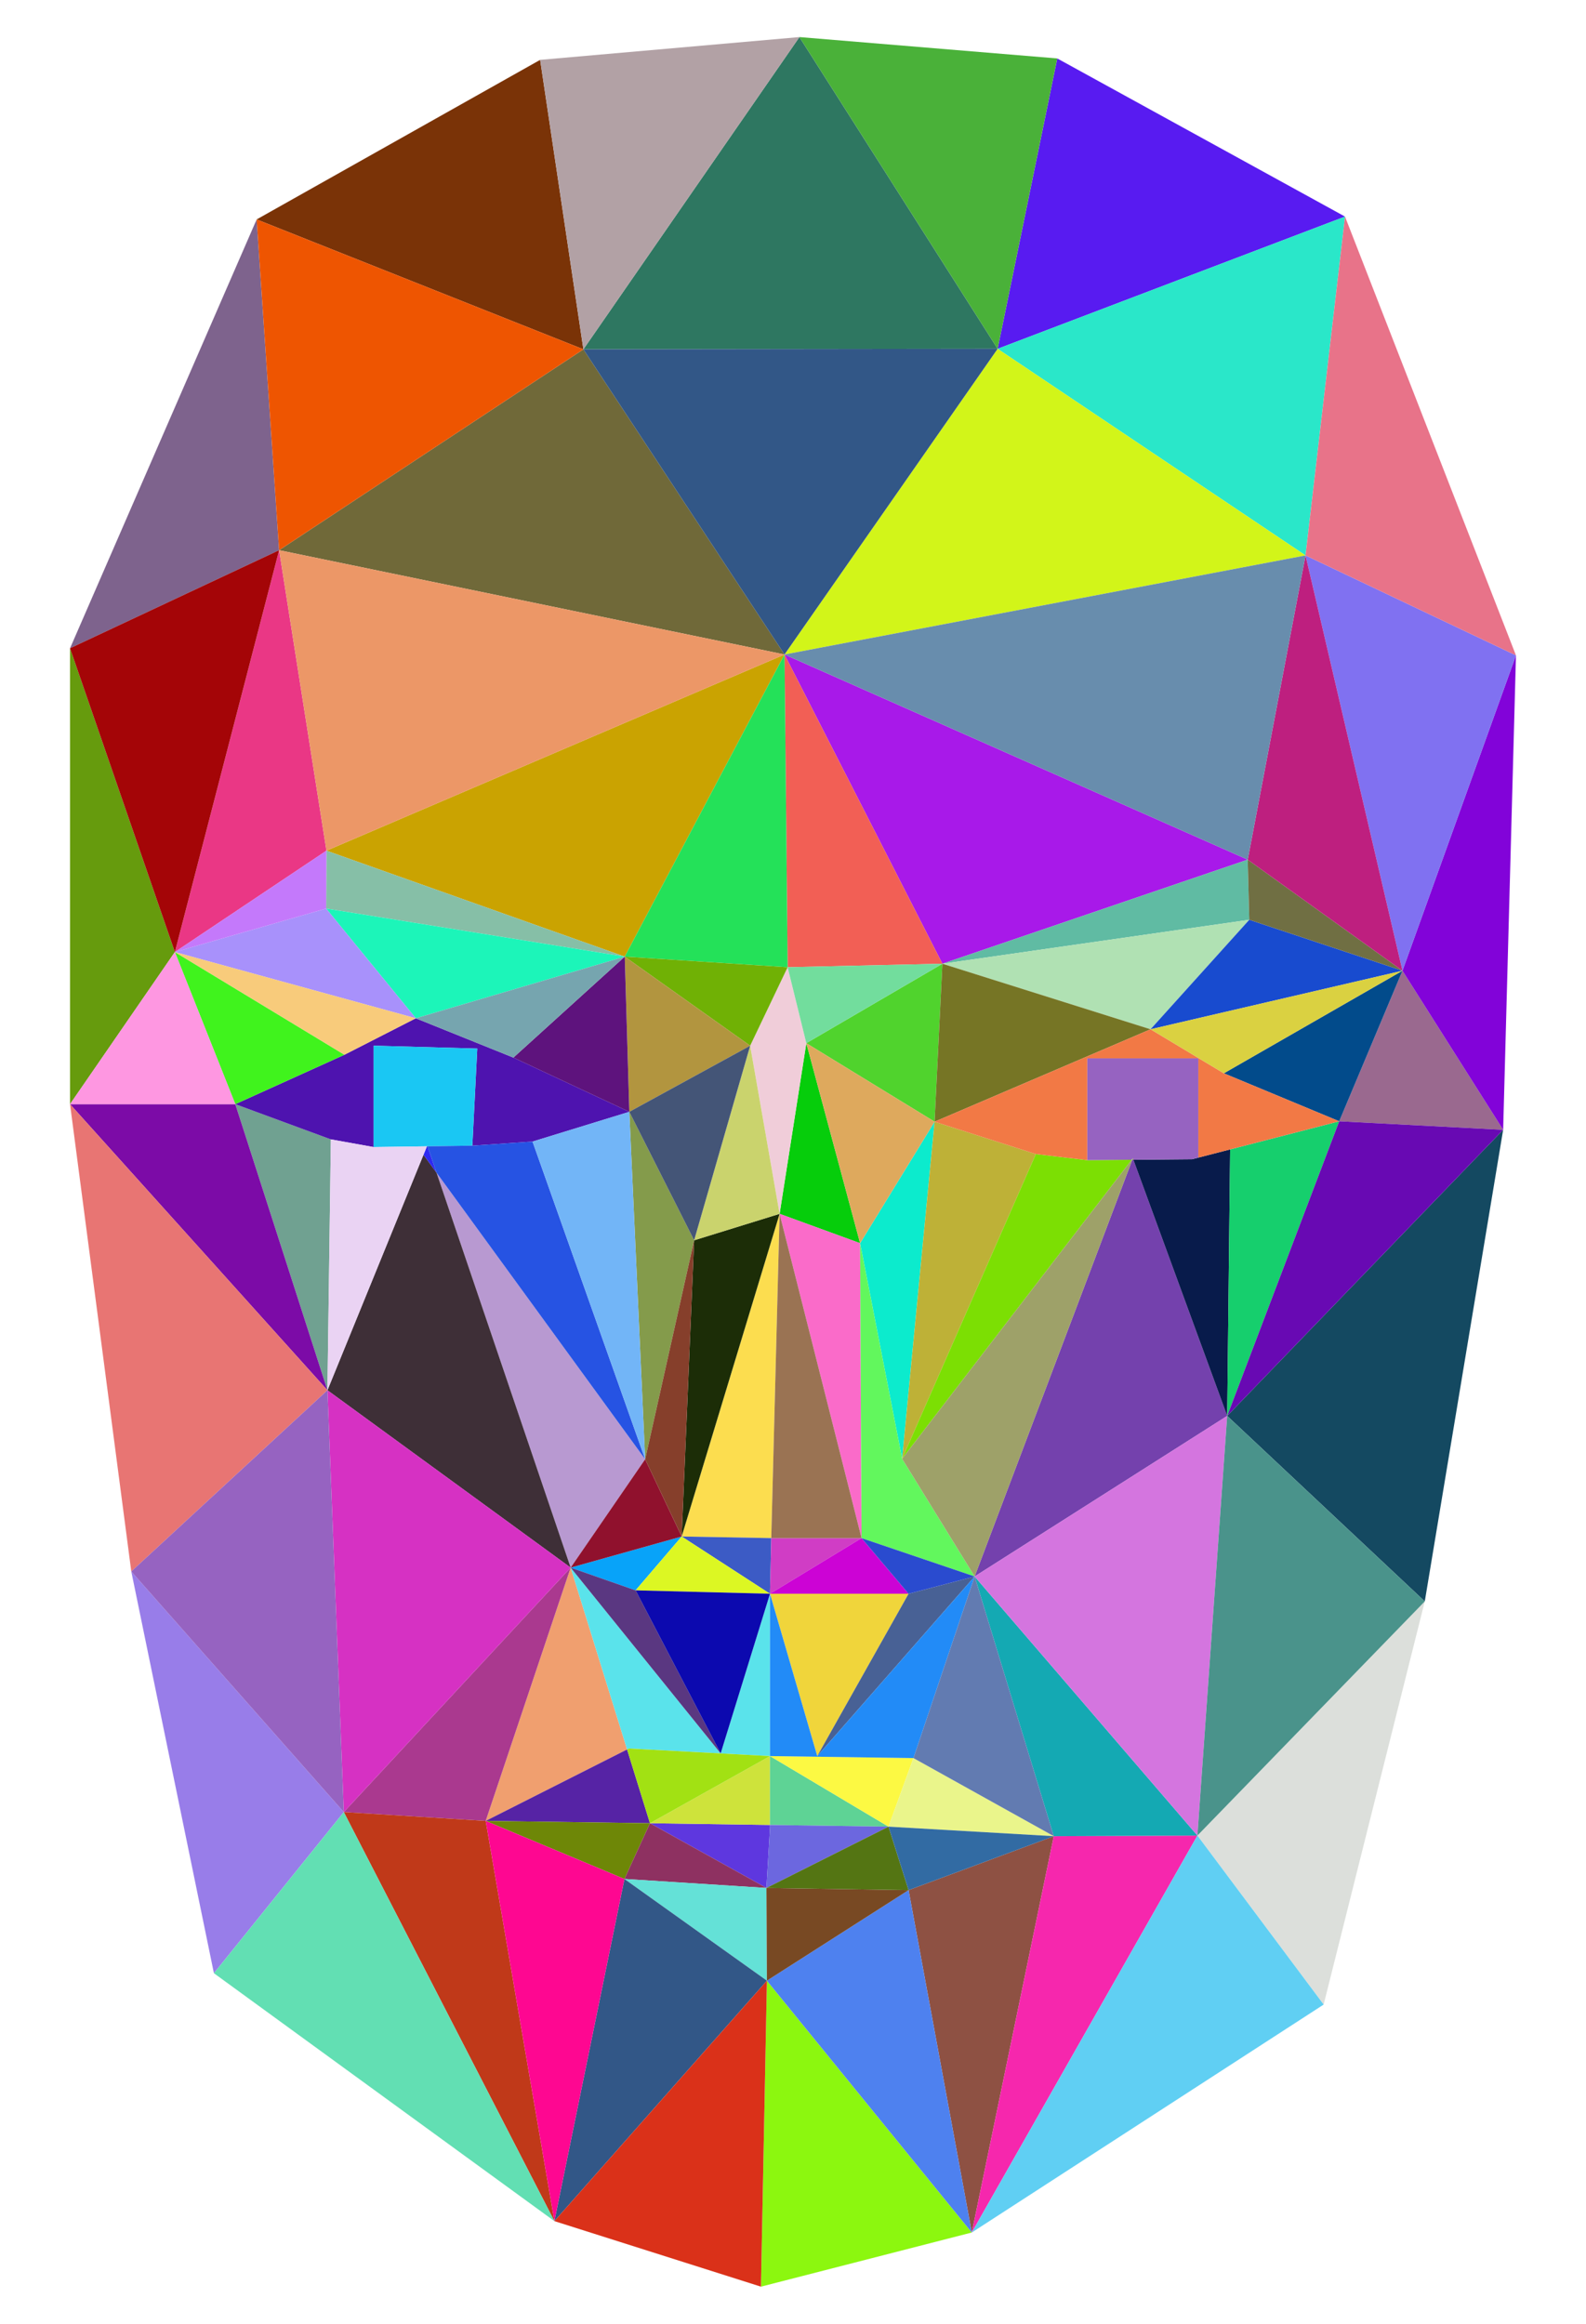 <?xml version="1.0" encoding="utf-8"?>

<!DOCTYPE svg PUBLIC "-//W3C//DTD SVG 1.1//EN" "http://www.w3.org/Graphics/SVG/1.1/DTD/svg11.dtd">
<svg version="1.1" id="Layer_1" xmlns="http://www.w3.org/2000/svg" xmlns:xlink="http://www.w3.org/1999/xlink" x="0px" y="0px"
	 viewBox="0 0 1128.125 1652.736" enable-background="new 0 0 1128.125 1652.736" xml:space="preserve">
<g>
	<polygon fill="#AA09CB" points="49.813,785.33 49.813,461.077 49.812,461.078 49.812,785.328 93.382,1117.688 152.152,1403.438 
		152.156,1403.441 93.385,1117.692 	"/>
	<polygon fill="#125D97" points="384.202,42.581 567.544,26.463 384.202,42.578 182.552,156.068 88.619,371.908 182.555,156.071 	
		"/>
	<polygon fill="#F0EB73" points="219.729,1452.638 394.332,1579.758 541.262,1626.368 541.263,1626.368 394.335,1579.756 	"/>
	<polygon fill="#D6099F" points="941.512,1425.738 941.513,1425.737 900.682,1452.186 	"/>
	<polygon fill="#C2092F" points="568.622,26.368 568.622,26.368 571.083,26.572 	"/>
	<polygon fill="#5E2F1D" points="1078.312,466.138 1053.956,403.627 1078.312,466.14 1069.192,803.569 1068.045,810.475 
		1069.192,803.568 	"/>
	<polygon fill="#CAA301" points="558.027,465.506 232.2,605.036 444.375,680.397 	"/>
	<polygon fill="#86BFA7" points="232.2,605.036 231.979,646.201 444.375,680.397 	"/>
	<polygon fill="#FCDD4F" points="554.53,863.335 484.878,1092.831 548.606,1093.978 	"/>
	<polygon fill="#A819E9" points="887.501,611.422 558.027,465.506 670.327,685.448 	"/>
	<polygon fill="#F25F55" points="670.327,685.448 558.027,465.506 560.247,687.933 	"/>
	<polygon fill="#24E159" points="560.247,687.933 558.027,465.506 444.375,680.397 	"/>
	<polygon fill="#60BBA3" points="888.615,654.184 887.501,611.422 670.327,685.448 	"/>
	<polygon fill="#50D32D" points="573.535,741.951 664.773,797.809 670.327,685.448 	"/>
	<polygon fill="#3C5BC5" points="484.878,1092.831 547.701,1133.554 548.606,1093.978 	"/>
	<polygon fill="#B0E1B3" points="818.385,732.071 888.615,654.184 670.327,685.448 	"/>
	<polygon fill="#06CD0B" points="554.53,863.335 611.794,884.229 573.535,741.951 	"/>
	<polygon fill="#D03DC5" points="547.701,1133.554 612.82,1093.978 548.606,1093.978 	"/>
	<polygon fill="#FA6BC9" points="612.82,1093.978 611.794,884.229 554.53,863.335 	"/>
	<polygon fill="#767525" points="752.727,759.996 670.327,685.448 664.773,797.809 818.385,732.071 670.327,685.448 	"/>
	<polygon fill="#9A7353" points="548.606,1093.978 612.82,1093.978 554.53,863.335 	"/>
	<polygon fill="#F09F6F" points="405.91,1114.969 345.479,1295.118 446.045,1244.298 	"/>
	<polygon fill="#5623A5" points="446.045,1244.298 345.479,1295.118 462.327,1296.761 	"/>
	<polygon fill="#5AE3EB" points="447.386,1243.62 547.701,1248.998 547.701,1133.554 512.603,1247.116 405.91,1114.969 
		446.045,1244.298 	"/>
	<polygon fill="#6E8707" points="345.479,1295.118 444.159,1336.41 462.327,1296.761 	"/>
	<polygon fill="#5E37DF" points="547.701,1297.987 462.327,1296.761 545.163,1342.797 547.701,1299.79 	"/>
	<polygon fill="#08A3F9" points="484.878,1092.831 405.91,1114.969 452.079,1131.125 	"/>
	<polygon fill="#8E3161" points="444.159,1336.41 545.163,1342.797 462.327,1296.761 	"/>
	<polygon fill="#B899D1" points="310.495,834.055 405.91,1114.969 458.903,1037.895 	"/>
	<polygon fill="#3E2F37" points="301.22,821.317 232.906,988.803 405.91,1114.969 310.495,834.055 	"/>
	<polygon fill="#70A191" points="167.363,785.33 232.906,988.803 235.342,810.384 	"/>
	<polygon fill="#4E13AF" points="265.727,815.839 265.729,743.742 339.483,745.792 335.986,814.849 378.8,811.942 447.632,790.775 
		365.179,752.211 295.764,724.245 244.996,750.194 167.363,785.33 235.342,810.384 	"/>
	<polygon fill="#1C2D07" points="493.745,882.151 484.878,1092.831 554.53,863.335 	"/>
	<polygon fill="#1CF5B9" points="231.979,646.201 295.764,724.245 444.375,680.397 	"/>
	<polygon fill="#90112D" points="458.903,1037.895 405.91,1114.969 484.878,1092.831 	"/>
	<polygon fill="#581BF1" points="752.029,41.572 709.613,248.092 956.709,154.046 	"/>
	<polygon fill="#CC03D5" points="646.266,1133.554 612.82,1093.978 547.701,1133.554 	"/>
	<polygon fill="#F0D53B" points="581.316,1248.998 646.266,1133.554 547.701,1133.554 	"/>
	<polygon fill="#0CEBCD" points="641.678,1037.551 664.773,797.809 611.794,884.229 	"/>
	<polygon fill="#CEE33B" points="547.701,1297.987 547.701,1248.998 462.327,1296.761 	"/>
	<polygon fill="#BEB137" points="736.807,820.817 664.773,797.809 641.678,1037.551 	"/>
	<polygon fill="#5ED395" points="631.991,1299.197 547.701,1248.998 547.701,1297.987 	"/>
	<polygon fill="#FCF943" points="649.74,1250.433 547.701,1248.998 631.991,1299.197 	"/>
	<polygon fill="#2E7761" points="568.622,26.368 568.622,26.368 414.964,248.458 709.613,248.092 	"/>
	<polygon fill="#8CF70F" points="541.263,1626.368 691.228,1587.859 545.501,1408.744 	"/>
	<polygon fill="#7A3307" points="384.202,42.581 182.555,156.071 414.964,248.458 	"/>
	<polygon fill="#DCDFDB" points="941.514,1425.732 1013.448,1138.984 851.732,1305.53 	"/>
	<polygon fill="#7CDF03" points="804.997,824.874 773.337,825.163 736.807,820.817 641.678,1037.551 	"/>
	<polygon fill="#2AE7C9" points="956.715,154.054 956.712,154.048 956.709,154.046 709.613,248.092 928.627,395.044 	"/>
	<polygon fill="#A2E113" points="446.045,1244.298 462.327,1296.761 547.701,1248.998 447.386,1243.62 	"/>
	<polygon fill="#6C67DF" points="547.701,1297.987 547.701,1299.79 545.163,1342.797 631.991,1299.197 	"/>
	<polygon fill="#14A16F" points="303.92,814.698 303.673,815.304 304.124,815.298 	"/>
	<polygon fill="#F0CDD9" points="554.53,863.335 573.535,741.951 560.247,687.933 533.589,743.765 	"/>
	<polygon fill="#72DD9D" points="670.327,685.448 560.247,687.933 573.535,741.951 	"/>
	<polygon fill="#CAD36D" points="493.745,882.151 554.53,863.335 533.589,743.765 	"/>
	<polygon fill="#70B105" points="560.247,687.933 444.375,680.397 533.589,743.765 	"/>
	<polygon fill="#B2953F" points="444.375,680.397 447.632,790.775 533.589,743.765 	"/>
	<polygon fill="#849B4B" points="447.632,790.775 458.903,1037.895 493.745,882.151 	"/>
	<polygon fill="#445577" points="533.589,743.765 447.632,790.775 493.745,882.151 	"/>
	<polygon fill="#5E137D" points="365.179,752.211 447.632,790.775 444.375,680.397 	"/>
	<polygon fill="#2E29F1" points="303.673,815.304 301.22,821.317 310.495,834.055 304.124,815.298 	"/>
	<polygon fill="#863F2B" points="458.903,1037.895 484.878,1092.831 493.745,882.151 	"/>
	<polygon fill="#1AC7F3" points="304.124,815.298 335.986,814.849 339.483,745.792 265.729,743.742 265.727,815.839 
		303.673,815.304 303.92,814.698 	"/>
	<polygon fill="#2653E3" points="335.986,814.849 304.124,815.298 310.495,834.055 458.903,1037.895 378.8,811.942 	"/>
	<polygon fill="#72B5F7" points="378.8,811.942 458.903,1037.895 447.632,790.775 	"/>
	<polygon fill="#DCF723" points="452.079,1131.125 547.701,1133.554 484.878,1092.831 	"/>
	<polygon fill="#EAD3F3" points="300.054,819.715 301.22,821.317 303.673,815.304 265.727,815.839 235.342,810.384 232.906,988.803 
		301.22,821.317 	"/>
	<polygon fill="#8E5143" points="646.266,1344.339 691.23,1587.859 691.232,1587.858 749.557,1305.973 	"/>
	<polygon fill="#4E81EF" points="545.501,1408.744 691.228,1587.859 691.23,1587.859 646.266,1344.339 	"/>
	<polygon fill="#F627AD" points="691.232,1587.858 691.232,1587.858 691.235,1587.857 851.732,1305.53 749.557,1305.973 	"/>
	<polygon fill="#7441AD" points="805.403,824.87 693.258,1121.254 872.909,1007.048 806.171,824.863 	"/>
	<polygon fill="#7C0BA7" points="167.363,785.33 49.813,785.33 232.906,988.803 	"/>
	<polygon fill="#081B4B" points="852.385,823.341 852.385,824.482 852.385,823.341 847.962,824.482 806.171,824.863 
		872.909,1007.048 874.994,817.511 	"/>
	<polygon fill="#14A9B3" points="749.557,1305.973 851.732,1305.53 693.258,1121.254 	"/>
	<polygon fill="#D475DF" points="851.732,1305.53 872.909,1007.048 693.258,1121.254 	"/>
	<polygon fill="#AA398F" points="405.91,1114.969 244.54,1288.835 345.479,1295.118 	"/>
	<polygon fill="#D631C3" points="232.906,988.803 244.54,1288.835 405.91,1114.969 	"/>
	<polygon fill="#64E1D7" points="444.159,1336.41 545.501,1408.744 545.163,1342.797 	"/>
	<polygon fill="#E87573" points="49.813,785.33 93.385,1117.692 232.906,988.803 	"/>
	<polygon fill="#C03919" points="244.54,1288.835 394.335,1579.756 345.479,1295.118 	"/>
	<polygon fill="#325787" points="394.335,1579.756 545.501,1408.744 444.159,1336.41 	"/>
	<polygon fill="#FE0791" points="345.479,1295.118 394.335,1579.756 444.159,1336.41 	"/>
	<polygon fill="#784923" points="545.163,1342.797 545.501,1408.744 646.266,1344.339 	"/>
	<polygon fill="#987DE9" points="244.54,1288.835 93.385,1117.692 152.156,1403.441 152.157,1403.442 	"/>
	<polygon fill="#669B0D" points="124.388,677.131 49.813,461.076 49.813,461.077 49.813,785.33 	"/>
	<polygon fill="#62DFB3" points="244.54,1288.835 152.157,1403.442 219.729,1452.638 394.335,1579.756 	"/>
	<polygon fill="#16CF6D" points="874.994,817.511 872.909,1007.048 952.577,797.505 	"/>
	<polygon fill="#DA3119" points="545.501,1408.744 394.335,1579.756 541.263,1626.368 541.263,1626.368 	"/>
	<polygon fill="#7E638D" points="198.53,391.325 182.555,156.071 88.619,371.908 49.815,461.073 	"/>
	<polygon fill="#60CFF3" points="851.732,1305.53 691.235,1587.857 900.682,1452.186 941.513,1425.737 941.514,1425.732 	"/>
	<polygon fill="#144961" points="872.909,1007.048 1013.453,1138.964 1068.045,810.475 1069.192,803.569 	"/>
	<polygon fill="#9A698F" points="952.577,797.505 1069.192,803.569 997.569,690.428 	"/>
	<polygon fill="#8203D9" points="1069.192,803.569 1078.312,466.14 997.569,690.428 	"/>
	<polygon fill="#6809B3" points="872.909,1007.048 1069.192,803.569 952.577,797.505 	"/>
	<polygon fill="#4AB139" points="709.613,248.092 752.029,41.572 752.022,41.568 571.083,26.572 568.622,26.368 568.622,26.368 	"/>
	<polygon fill="#B2A1A5" points="414.964,248.458 568.622,26.368 567.544,26.463 384.202,42.581 	"/>
	<polygon fill="#547513" points="545.163,1342.797 646.266,1344.339 631.991,1299.197 	"/>
	<polygon fill="#8071F1" points="997.569,690.428 1078.312,466.14 928.627,395.044 	"/>
	<polygon fill="#E87389" points="928.627,395.044 1078.312,466.14 1053.956,403.627 956.715,154.054 	"/>
	<polygon fill="#024B8B" points="952.577,797.505 997.569,690.428 870.523,763.386 	"/>
	<polygon fill="#486195" points="581.316,1248.998 693.258,1121.254 646.266,1133.554 	"/>
	<polygon fill="#9663C1" points="773.337,752.7 773.337,825.163 804.997,824.874 805.794,823.835 806.171,824.863 847.962,824.482 
		852.385,823.341 852.385,752.7 	"/>
	<polygon fill="#F27945" points="818.385,732.071 664.773,797.809 736.807,820.817 773.337,825.163 773.337,752.7 852.385,752.7 
		852.385,823.341 874.994,817.511 875.006,816.415 874.994,817.511 952.577,797.505 870.523,763.386 	"/>
	<polygon fill="#184BCF" points="818.385,732.071 997.569,690.428 888.615,654.184 	"/>
	<polygon fill="#DAD141" points="870.523,763.386 997.569,690.428 818.385,732.071 	"/>
	<polygon fill="#78FBC7" points="804.997,824.874 805.403,824.87 805.794,823.835 	"/>
	<polygon fill="#62F75D" points="611.794,884.229 612.82,1093.978 693.258,1121.254 641.678,1037.551 	"/>
	<polygon fill="#228BF7" points="547.701,1133.554 547.701,1248.998 649.74,1250.433 693.258,1121.254 581.316,1248.998 	"/>
	<polygon fill="#2A4BCF" points="646.266,1133.554 693.258,1121.254 612.82,1093.978 	"/>
	<polygon fill="#9EA169" points="641.678,1037.551 693.258,1121.254 805.403,824.87 804.997,824.874 	"/>
	<polygon fill="#988D21" points="805.403,824.87 806.171,824.863 805.794,823.835 	"/>
	<polygon fill="#706F43" points="888.615,654.184 997.569,690.428 887.501,611.422 	"/>
	<polygon fill="#EAF58B" points="631.991,1299.197 749.557,1305.973 649.74,1250.433 	"/>
	<polygon fill="#326BA3" points="646.266,1344.339 749.557,1305.973 631.991,1299.197 	"/>
	<polygon fill="#A891FB" points="231.979,646.201 124.388,677.131 295.764,724.245 	"/>
	<polygon fill="#627BB1" points="749.557,1305.973 693.258,1121.254 649.74,1250.433 	"/>
	<polygon fill="#40F31D" points="244.996,750.194 124.388,677.131 167.363,785.33 	"/>
	<polygon fill="#F8CB7B" points="295.764,724.245 124.388,677.131 244.996,750.194 	"/>
	<polygon fill="#BE1F7F" points="997.569,690.428 928.627,395.044 887.501,611.422 	"/>
	<polygon fill="#EA3785" points="198.53,391.325 124.388,677.131 232.2,605.036 	"/>
	<polygon fill="#D2F519" points="928.627,395.044 709.613,248.092 558.027,465.506 	"/>
	<polygon fill="#688DAD" points="887.501,611.422 928.627,395.044 558.027,465.506 	"/>
	<polygon fill="#706939" points="414.964,248.458 198.53,391.325 558.027,465.506 	"/>
	<polygon fill="#EE5501" points="182.555,156.071 198.53,391.325 414.964,248.458 	"/>
	<polygon fill="#325787" points="709.613,248.092 414.964,248.458 558.027,465.506 	"/>
	<polygon fill="#EC9767" points="558.027,465.506 198.53,391.325 232.2,605.036 	"/>
	<polygon fill="#A40507" points="49.815,461.073 49.813,461.076 124.388,677.131 198.53,391.325 	"/>
	<polygon fill="#9663C1" points="93.385,1117.692 244.54,1288.835 232.906,988.803 	"/>
	<polygon fill="#4A938B" points="1013.448,1138.984 1013.452,1138.968 1013.453,1138.964 872.909,1007.048 851.732,1305.53 	"/>
	<polygon fill="#5A3781" points="452.079,1131.125 405.91,1114.969 512.603,1247.116 	"/>
	<polygon fill="#0C09AF" points="512.603,1247.116 547.701,1133.554 452.079,1131.125 	"/>
	<polygon fill="#C479FB" points="232.2,605.036 124.388,677.131 231.979,646.201 	"/>
	<polygon fill="#FE97E1" points="124.388,677.131 49.813,785.33 167.363,785.33 	"/>
	<polygon fill="#76A5AF" points="444.375,680.397 295.764,724.245 365.179,752.211 	"/>
	<polygon fill="#DEA95D" points="611.794,884.229 664.773,797.809 573.535,741.951 	"/>
</g>
</svg>
